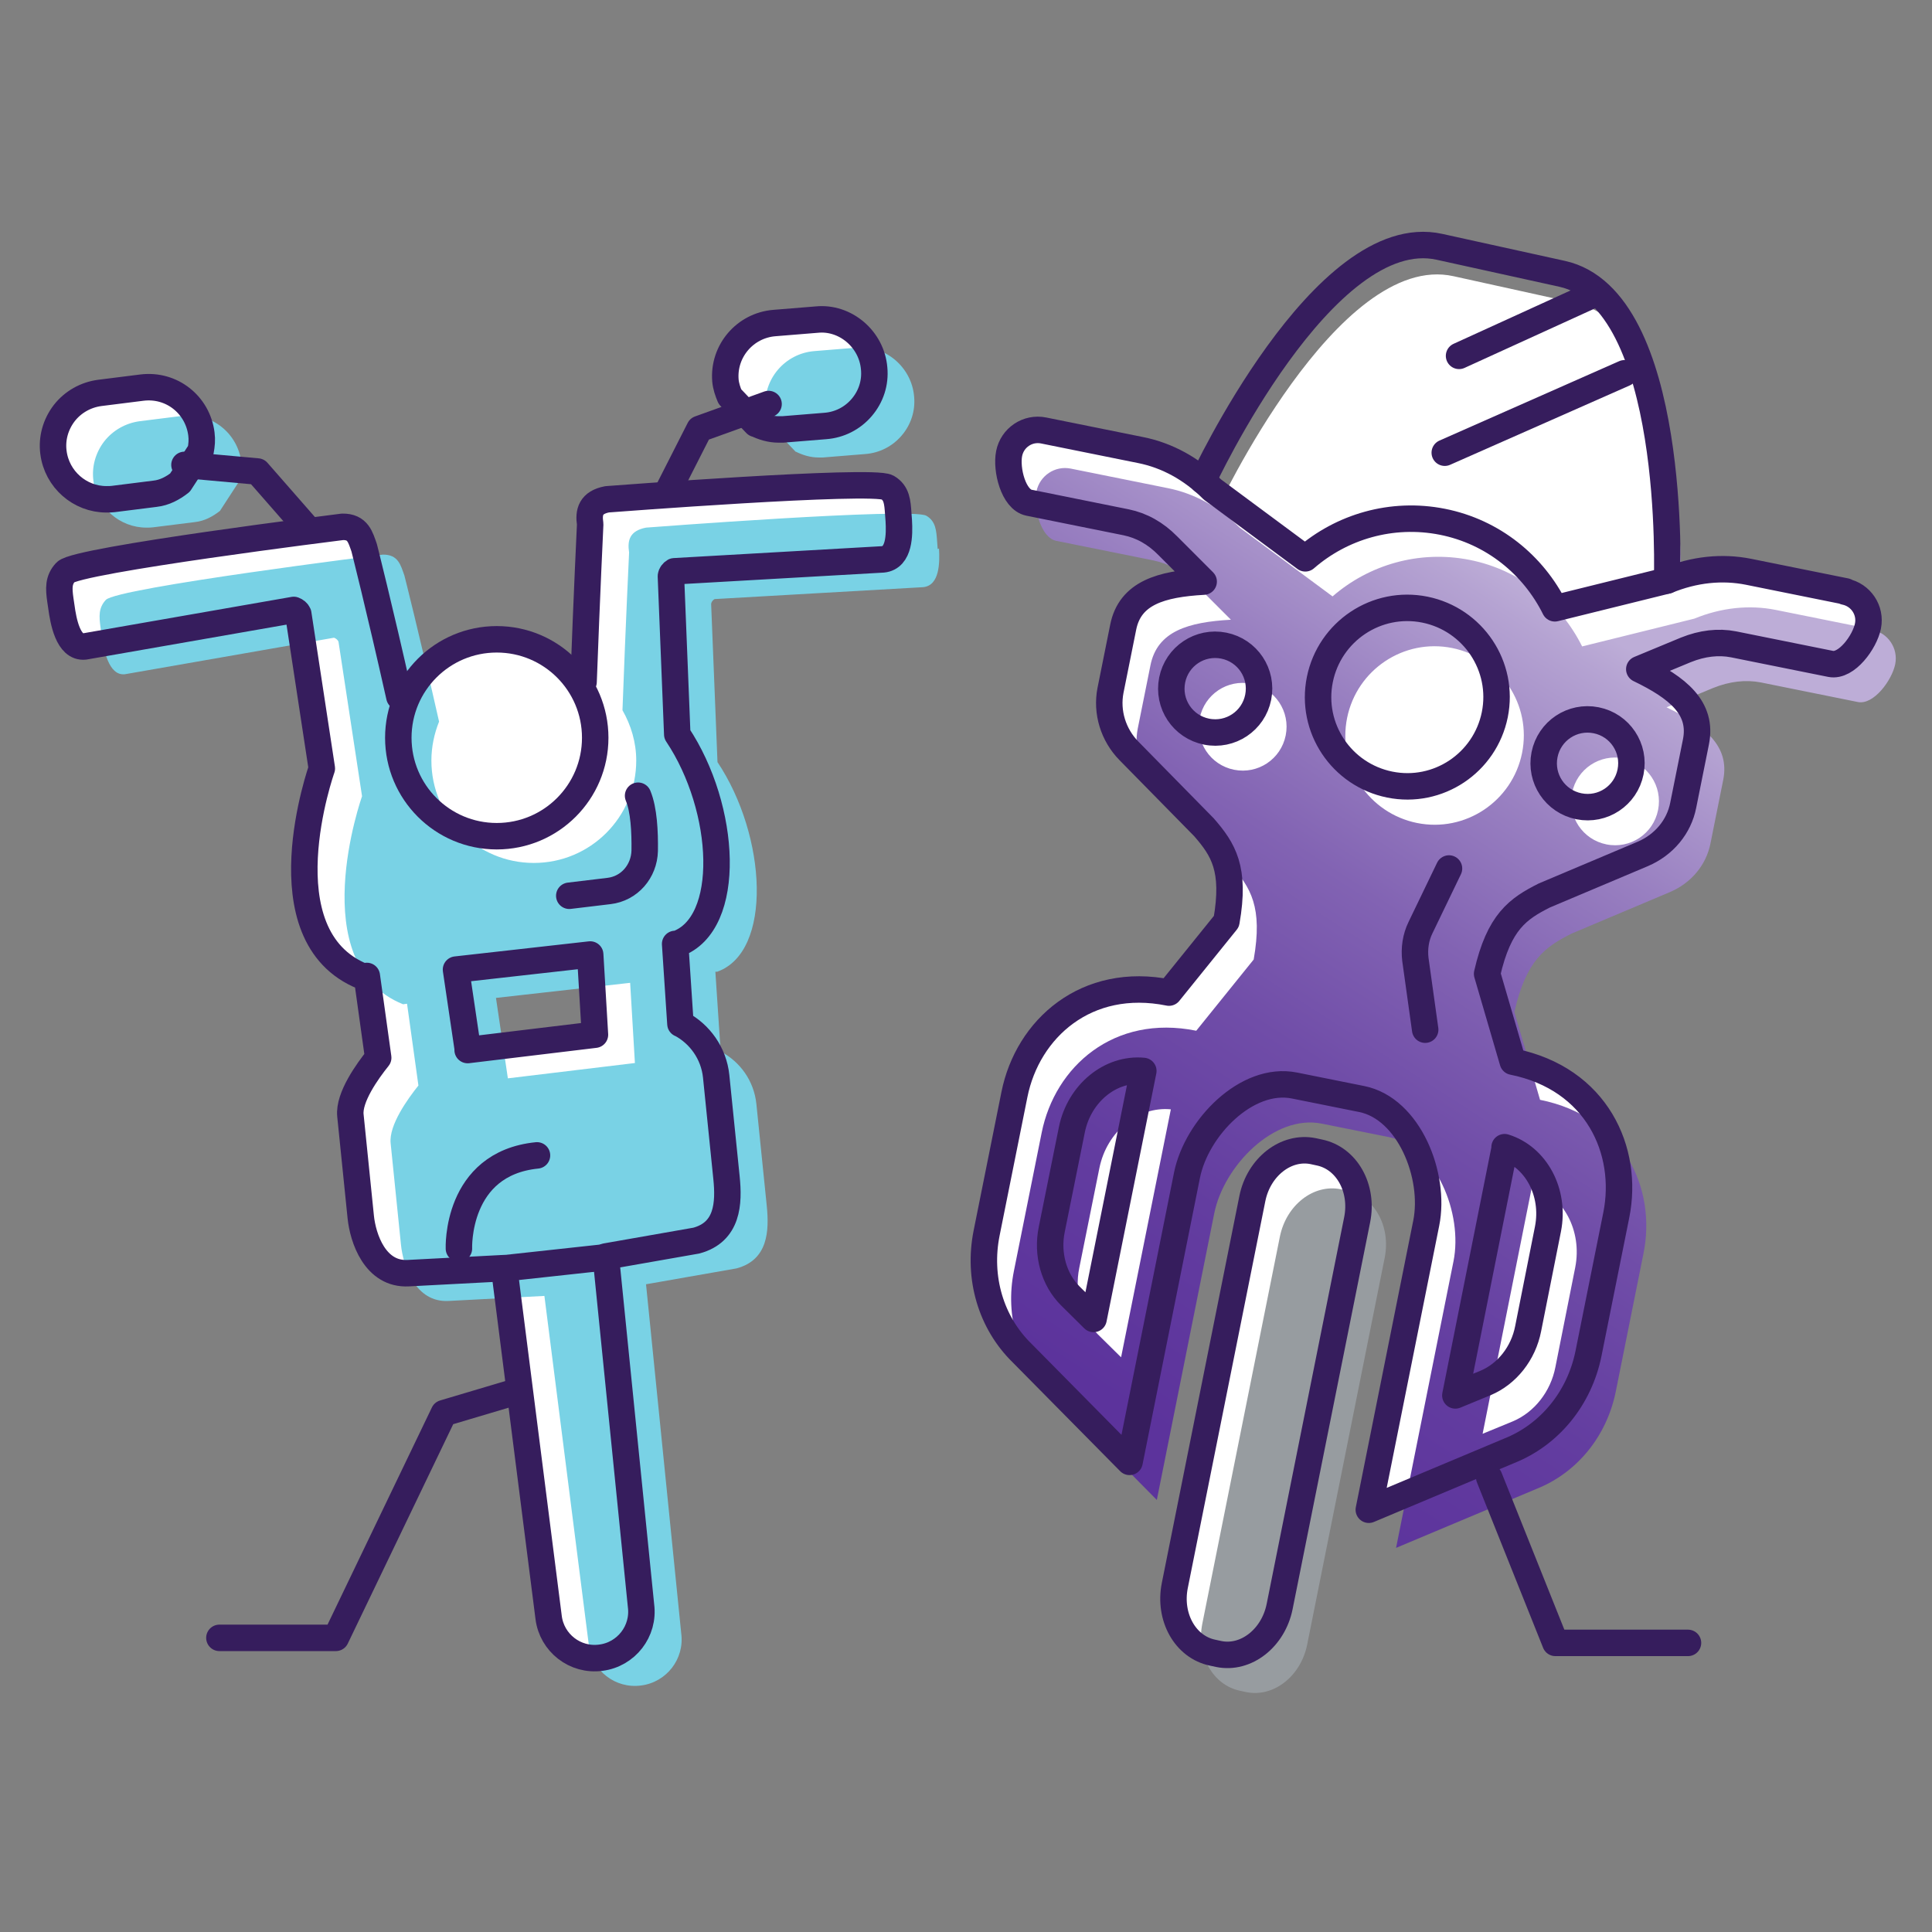 <svg width="73" height="73" viewBox="0 0 73 73" fill="none" xmlns="http://www.w3.org/2000/svg">
<rect x="0" y="0" width="73" height="73" fill="#808080" stroke="none"/>
<g clip-path="url(#clip0_117_1072)">
<path d="M45.97 19.276C45.97 19.276 50.54 9.466 54.92 10.436L59.55 11.456C63.93 12.426 63.52 23.046 63.52 23.046L58.87 25.256L49.15 23.046L45.98 19.266L45.97 19.276Z" fill="white"/>
<path d="M69.74 22.346L66.07 21.605C65.07 21.405 64.01 21.515 62.99 21.936L58.75 22.985C57.94 21.355 56.42 20.096 54.5 19.715C52.58 19.335 50.69 19.905 49.32 21.096L45.81 18.495C45.03 17.715 44.1 17.206 43.1 17.006L39.43 16.265C38.83 16.145 38.25 16.535 38.13 17.136C38.01 17.735 38.29 18.875 38.88 18.995L42.55 19.735C43.13 19.855 43.66 20.145 44.13 20.625L45.48 21.976C43.87 22.066 42.7 22.405 42.44 23.695L41.96 26.085C41.8 26.905 42.06 27.765 42.66 28.375L45.49 31.256C46.22 32.096 46.69 32.825 46.34 34.816L44.17 37.505C41.05 36.876 38.83 38.865 38.33 41.355L37.28 46.586C36.94 48.276 37.44 49.975 38.62 51.126L42.68 55.236L44.85 44.406C45.21 42.615 47.11 40.656 48.91 41.016L51.45 41.526C53.24 41.886 54.25 44.425 53.89 46.215L51.72 57.045L57.03 54.816C58.56 54.206 59.68 52.825 60.02 51.145L61.07 45.916C61.56 43.486 60.34 40.755 57.16 40.115L56.19 36.795C56.64 34.825 57.36 34.336 58.35 33.836L62.07 32.266C62.87 31.925 63.44 31.245 63.6 30.425L64.08 28.035C64.34 26.745 63.39 25.985 61.94 25.285L63.7 24.555C64.32 24.305 64.93 24.235 65.5 24.346L69.17 25.085C69.77 25.206 70.46 24.256 70.58 23.655C70.7 23.055 70.31 22.476 69.71 22.355L69.74 22.346Z" fill="white"/>
<path d="M49.85 43.546L49.62 43.496C48.59 43.286 47.56 44.096 47.32 45.286L44.39 59.906C44.15 61.106 44.79 62.236 45.82 62.446L46.05 62.496C47.08 62.706 48.11 61.896 48.35 60.706L51.28 46.086C51.52 44.886 50.88 43.756 49.85 43.546Z" fill="white"/>
<path d="M18.77 31.596C20.825 31.596 22.49 29.93 22.49 27.876C22.49 25.821 20.825 24.156 18.77 24.156C16.715 24.156 15.05 25.821 15.05 27.876C15.05 29.93 16.715 31.596 18.77 31.596Z" fill="white"/>
<path d="M34.04 19.686L34.02 19.416C33.99 18.986 33.97 18.636 33.61 18.426C33.04 18.106 23.02 18.876 23.02 18.876C22.4 18.996 22.31 19.356 22.38 19.816C22.38 19.816 22.25 22.506 22.13 25.776C22.45 26.336 22.65 26.986 22.65 27.676C22.65 29.816 20.92 31.546 18.78 31.546C16.64 31.546 14.91 29.816 14.91 27.676C14.91 27.156 15.02 26.656 15.2 26.206C14.45 22.886 13.89 20.686 13.89 20.686C13.75 20.296 13.66 19.886 13.07 19.896C13.07 19.896 3.04 21.146 2.61 21.606C2.33 21.906 2.35 22.226 2.41 22.656L2.45 22.926C2.52 23.436 2.7 24.486 3.33 24.416L11.23 23.036C11.31 23.066 11.37 23.116 11.4 23.186L12.29 29.026C12.29 29.026 10.04 35.356 13.84 36.886L13.99 36.866L14.42 39.956C14.01 40.466 13.3 41.456 13.37 42.136L13.76 45.966C13.84 46.766 14.3 48.166 15.56 48.096L19.18 47.906L20.86 61.106C20.98 62.066 21.86 62.756 22.83 62.626C23.79 62.506 24.48 61.626 24.35 60.656L23.02 47.466L26.44 46.866C27.63 46.546 27.68 45.456 27.58 44.486L27.19 40.656C27.1 39.776 26.57 39.056 25.85 38.676H25.84L25.64 35.656H25.71C27.81 34.906 27.59 30.536 25.72 27.736L25.48 21.756C25.49 21.686 25.54 21.616 25.61 21.576L33.49 21.126C34.12 21.066 34.12 20.186 34.09 19.666L34.04 19.686ZM17.81 39.676C17.66 38.676 17.51 37.666 17.36 36.636L22.43 36.066C22.49 37.086 22.55 38.106 22.61 39.096L17.8 39.676H17.81Z" fill="white"/>
<path d="M28.69 16.006C28.95 16.136 29.24 16.226 29.55 16.226C29.6 16.226 29.66 16.226 29.71 16.226L31.31 16.096C31.85 16.056 32.34 15.806 32.69 15.396C33.04 14.986 33.21 14.466 33.16 13.926C33.07 12.816 32.07 11.966 30.99 12.076L29.39 12.206C28.28 12.296 27.45 13.266 27.54 14.376C27.56 14.596 27.63 14.796 27.71 14.986L28.69 16.016V16.006Z" fill="white"/>
<path d="M4.14 18.866C4.22 18.866 4.31 18.866 4.39 18.856L5.98 18.656C6.34 18.616 6.65 18.446 6.92 18.236L7.7 17.036C7.74 16.826 7.76 16.616 7.73 16.396C7.59 15.296 6.61 14.506 5.48 14.646L3.89 14.846C3.36 14.916 2.88 15.186 2.55 15.606C2.22 16.036 2.07 16.566 2.14 17.096C2.27 18.116 3.14 18.866 4.14 18.866Z" fill="white"/>
<path d="M50.89 44.986L50.66 44.936C49.63 44.726 48.6 45.536 48.36 46.726L45.43 61.346C45.19 62.546 45.83 63.676 46.86 63.886L47.09 63.936C48.12 64.146 49.15 63.336 49.39 62.146L52.32 47.526C52.56 46.326 51.92 45.196 50.89 44.986Z" fill="#979CA0"/>
<path d="M70.77 23.785L67.1 23.046C66.1 22.846 65.04 22.956 64.02 23.375L59.78 24.425C58.97 22.796 57.45 21.535 55.53 21.155C53.61 20.776 51.72 21.346 50.35 22.535L46.84 19.936C46.06 19.155 45.13 18.645 44.13 18.445L40.46 17.706C39.86 17.585 39.28 17.976 39.16 18.576C39.04 19.175 39.32 20.316 39.91 20.436L43.58 21.175C44.16 21.296 44.69 21.585 45.16 22.066L46.51 23.416C44.9 23.506 43.73 23.846 43.47 25.136L42.99 27.526C42.83 28.346 43.09 29.206 43.69 29.816L46.52 32.696C47.25 33.535 47.72 34.266 47.37 36.255L45.2 38.946C42.08 38.316 39.86 40.306 39.36 42.795L38.31 48.026C37.97 49.715 38.47 51.416 39.65 52.566L43.71 56.675L45.88 45.846C46.24 44.056 48.14 42.096 49.94 42.456L52.48 42.965C54.27 43.325 55.28 45.865 54.92 47.656L52.75 58.486L58.06 56.255C59.59 55.645 60.71 54.266 61.05 52.586L62.1 47.355C62.59 44.925 61.37 42.196 58.19 41.556L57.22 38.236C57.67 36.266 58.39 35.776 59.38 35.276L63.1 33.706C63.9 33.365 64.47 32.685 64.63 31.866L65.11 29.476C65.37 28.186 64.42 27.425 62.97 26.726L64.73 25.995C65.35 25.745 65.96 25.675 66.53 25.785L70.2 26.526C70.8 26.645 71.49 25.695 71.61 25.096C71.73 24.495 71.34 23.916 70.74 23.796L70.77 23.785ZM46.63 29.085C45.73 28.905 45.15 28.035 45.33 27.136C45.51 26.235 46.38 25.655 47.28 25.835C48.18 26.015 48.76 26.886 48.58 27.785C48.4 28.686 47.53 29.265 46.63 29.085ZM42.36 51.285L41.48 50.416C40.86 49.795 40.59 48.836 40.78 47.906L41.54 44.136C41.82 42.755 43 41.795 44.24 41.916L42.36 51.285ZM57.88 44.795C59.07 45.166 59.79 46.505 59.52 47.886L58.77 51.656C58.59 52.586 57.97 53.365 57.16 53.706L56.02 54.175L57.89 44.806L57.88 44.795ZM53.54 31.096C51.72 30.726 50.53 28.956 50.9 27.125C51.27 25.305 53.04 24.116 54.87 24.485C56.69 24.855 57.88 26.625 57.51 28.456C57.14 30.276 55.37 31.465 53.54 31.096ZM62.65 30.605C62.47 31.506 61.6 32.086 60.7 31.905C59.8 31.726 59.22 30.855 59.4 29.956C59.58 29.055 60.45 28.476 61.35 28.655C62.25 28.835 62.83 29.706 62.65 30.605Z" fill="url(#paint0_linear_117_1072)"/>
<path d="M49.85 43.546L49.62 43.496C48.59 43.286 47.56 44.096 47.32 45.286L44.39 59.906C44.15 61.106 44.79 62.236 45.82 62.446L46.05 62.496C47.08 62.706 48.11 61.896 48.35 60.706L51.28 46.086C51.52 44.886 50.88 43.756 49.85 43.546Z" stroke="#361D5D" stroke-linecap="round" stroke-linejoin="round"/>
<path d="M54.75 32.816L53.67 35.056C53.49 35.426 53.43 35.846 53.48 36.256L53.85 38.906" stroke="#361D5D" stroke-linecap="round" stroke-linejoin="round"/>
<path d="M62.99 21.936C62.99 21.936 63.39 11.306 59.02 10.345L54.39 9.326C50.01 8.356 45.45 18.166 45.45 18.166" stroke="#361D5D" stroke-linecap="round" stroke-linejoin="round"/>
<path d="M69.74 22.346L66.07 21.605C65.07 21.405 64.01 21.515 62.99 21.936L58.75 22.985C57.94 21.355 56.42 20.096 54.5 19.715C52.58 19.335 50.69 19.905 49.32 21.096L45.81 18.495C45.03 17.715 44.1 17.206 43.1 17.006L39.43 16.265C38.83 16.145 38.25 16.535 38.13 17.136C38.01 17.735 38.29 18.875 38.88 18.995L42.55 19.735C43.13 19.855 43.66 20.145 44.13 20.625L45.48 21.976C43.87 22.066 42.7 22.405 42.44 23.695L41.96 26.085C41.8 26.905 42.06 27.765 42.66 28.375L45.49 31.256C46.22 32.096 46.69 32.825 46.34 34.816L44.17 37.505C41.05 36.876 38.83 38.865 38.33 41.355L37.28 46.586C36.94 48.276 37.44 49.975 38.62 51.126L42.68 55.236L44.85 44.406C45.21 42.615 47.11 40.656 48.91 41.016L51.45 41.526C53.24 41.886 54.25 44.425 53.89 46.215L51.72 57.045L57.03 54.816C58.56 54.206 59.68 52.825 60.02 51.145L61.07 45.916C61.56 43.486 60.34 40.755 57.16 40.115L56.19 36.795C56.64 34.825 57.36 34.336 58.35 33.836L62.07 32.266C62.87 31.925 63.44 31.245 63.6 30.425L64.08 28.035C64.34 26.745 63.39 25.985 61.94 25.285L63.7 24.555C64.32 24.305 64.93 24.235 65.5 24.346L69.17 25.085C69.77 25.206 70.46 24.256 70.58 23.655C70.7 23.055 70.31 22.476 69.71 22.355L69.74 22.346ZM45.59 27.645C44.69 27.465 44.11 26.596 44.29 25.695C44.47 24.796 45.34 24.215 46.24 24.395C47.14 24.576 47.72 25.445 47.54 26.346C47.36 27.245 46.49 27.826 45.59 27.645ZM41.32 49.836L40.44 48.965C39.82 48.346 39.55 47.386 39.74 46.456L40.5 42.685C40.78 41.306 41.96 40.346 43.2 40.465L41.32 49.836ZM56.85 43.346C58.04 43.715 58.76 45.056 58.49 46.435L57.74 50.206C57.56 51.136 56.94 51.916 56.13 52.255L54.99 52.725L56.86 43.355L56.85 43.346ZM52.51 29.645C50.69 29.276 49.5 27.506 49.87 25.675C50.24 23.855 52.01 22.666 53.84 23.035C55.66 23.405 56.85 25.175 56.48 27.006C56.11 28.826 54.34 30.015 52.51 29.645ZM61.61 29.166C61.43 30.066 60.56 30.645 59.66 30.465C58.76 30.285 58.18 29.416 58.36 28.515C58.54 27.616 59.41 27.035 60.31 27.215C61.21 27.395 61.79 28.265 61.61 29.166Z" stroke="#361D5D" stroke-linecap="round" stroke-linejoin="round"/>
<path d="M60.04 11.206L55.13 13.446" stroke="#361D5D" stroke-linecap="round" stroke-linejoin="round"/>
<path d="M61.38 14.105L54.59 17.105" stroke="#361D5D" stroke-linecap="round" stroke-linejoin="round"/>
<path d="M56.27 55.826L58.77 62.076H63.78" stroke="#361D5D" stroke-linecap="round" stroke-linejoin="round"/>
<path d="M35.43 20.746L35.41 20.476C35.38 20.046 35.36 19.696 35 19.486C34.43 19.166 24.41 19.936 24.41 19.936C23.79 20.056 23.7 20.416 23.77 20.876C23.77 20.876 23.64 23.566 23.52 26.836C23.84 27.396 24.04 28.046 24.04 28.736C24.04 30.876 22.31 32.606 20.17 32.606C18.03 32.606 16.3 30.876 16.3 28.736C16.3 28.216 16.41 27.716 16.59 27.266C15.84 23.946 15.28 21.746 15.28 21.746C15.14 21.356 15.05 20.946 14.46 20.956C14.46 20.956 4.43 22.206 4 22.666C3.72 22.966 3.74 23.286 3.8 23.716L3.84 23.986C3.91 24.496 4.09 25.546 4.72 25.476L12.62 24.096C12.7 24.126 12.76 24.176 12.79 24.246L13.68 30.086C13.68 30.086 11.43 36.416 15.23 37.946L15.38 37.926L15.81 41.016C15.4 41.526 14.69 42.516 14.76 43.196L15.15 47.026C15.23 47.826 15.69 49.226 16.95 49.156L20.57 48.966L22.25 62.166C22.37 63.126 23.25 63.816 24.22 63.686C25.18 63.566 25.87 62.686 25.74 61.716L24.41 48.526L27.83 47.926C29.02 47.606 29.07 46.516 28.97 45.546L28.58 41.716C28.49 40.836 27.96 40.116 27.24 39.736H27.23L27.03 36.716H27.1C29.2 35.966 28.98 31.596 27.11 28.796L26.87 22.816C26.88 22.746 26.93 22.676 27 22.636L34.88 22.186C35.51 22.126 35.51 21.246 35.48 20.726L35.43 20.746ZM19.19 40.746C19.04 39.746 18.89 38.736 18.74 37.706L23.81 37.136C23.87 38.156 23.93 39.176 23.99 40.166L19.18 40.746H19.19Z" fill="#79D2E5"/>
<path d="M30.07 17.066C30.33 17.196 30.62 17.286 30.93 17.286C30.98 17.286 31.04 17.286 31.09 17.286L32.69 17.156C33.23 17.116 33.72 16.866 34.07 16.456C34.42 16.046 34.59 15.526 34.54 14.986C34.45 13.876 33.45 13.026 32.37 13.136L30.77 13.266C29.66 13.356 28.83 14.326 28.92 15.436C28.94 15.656 29.01 15.856 29.09 16.046L30.07 17.076V17.066Z" fill="#79D2E5"/>
<path d="M5.53 19.936C5.61 19.936 5.7 19.936 5.78 19.925L7.37 19.726C7.73 19.686 8.04 19.515 8.31 19.305L9.09 18.105C9.13 17.895 9.15 17.686 9.12 17.465C8.98 16.366 8 15.575 6.87 15.716L5.28 15.915C4.75 15.986 4.27 16.256 3.94 16.675C3.61 17.105 3.46 17.636 3.53 18.166C3.66 19.186 4.53 19.936 5.53 19.936Z" fill="#79D2E5"/>
<path d="M15.09 26.326C14.33 22.936 13.76 20.696 13.76 20.696C13.62 20.306 13.53 19.896 12.94 19.906C12.94 19.906 2.91 21.156 2.48 21.616C2.2 21.916 2.22 22.236 2.28 22.666L2.32 22.936C2.39 23.446 2.57 24.496 3.2 24.426L11.1 23.046C11.18 23.076 11.24 23.126 11.27 23.196L12.16 29.036C12.16 29.036 9.91 35.366 13.71 36.896L13.86 36.876L14.29 39.966C13.88 40.476 13.17 41.466 13.24 42.146L13.63 45.976C13.71 46.776 14.17 48.176 15.43 48.106L19.05 47.916L20.73 61.116C20.85 62.076 21.73 62.766 22.7 62.636C23.66 62.516 24.35 61.636 24.22 60.666L22.89 47.476L26.31 46.876C27.5 46.556 27.55 45.466 27.45 44.496L27.06 40.666C26.97 39.796 26.44 39.066 25.72 38.686H25.71L25.51 35.666H25.58C27.68 34.916 27.46 30.546 25.59 27.746L25.35 21.766C25.36 21.696 25.41 21.626 25.48 21.586L33.36 21.136C33.99 21.076 33.99 20.196 33.96 19.676L33.94 19.406C33.91 18.976 33.89 18.626 33.53 18.416C32.96 18.096 22.94 18.866 22.94 18.866C22.32 18.986 22.23 19.346 22.3 19.806C22.3 19.806 22.17 22.496 22.05 25.766M28.56 16.006C28.82 16.136 29.11 16.226 29.42 16.226C29.47 16.226 29.53 16.226 29.58 16.226L31.18 16.096C31.72 16.056 32.21 15.806 32.56 15.396C32.91 14.986 33.08 14.466 33.03 13.926C32.94 12.816 31.94 11.966 30.86 12.076L29.26 12.206C28.15 12.296 27.32 13.266 27.41 14.376C27.43 14.596 27.5 14.796 27.58 14.986L28.56 16.016V16.006ZM7.58 17.036C7.62 16.826 7.64 16.616 7.61 16.396C7.47 15.296 6.49 14.506 5.36 14.646L3.77 14.846C3.24 14.916 2.76 15.186 2.43 15.606C2.1 16.036 1.95 16.566 2.02 17.096C2.15 18.116 3.02 18.866 4.02 18.866C4.1 18.866 4.19 18.866 4.27 18.856L5.86 18.656C6.22 18.616 6.53 18.446 6.8 18.236L7.58 17.036ZM17.68 39.676C17.53 38.676 17.38 37.666 17.23 36.636L22.3 36.066C22.36 37.086 22.42 38.106 22.48 39.096L17.67 39.676H17.68Z" stroke="#361D5D" stroke-linecap="round" stroke-linejoin="round"/>
<path d="M18.77 31.596C20.825 31.596 22.49 29.93 22.49 27.876C22.49 25.821 20.825 24.156 18.77 24.156C16.715 24.156 15.05 25.821 15.05 27.876C15.05 29.93 16.715 31.596 18.77 31.596Z" stroke="#361D5D" stroke-linecap="round" stroke-linejoin="round"/>
<path d="M6.97 17.566L9.73 17.816L11.55 19.896" stroke="#361D5D" stroke-linecap="round" stroke-linejoin="round"/>
<path d="M29.04 15.266L26.43 16.206L25.18 18.666" stroke="#361D5D" stroke-linecap="round" stroke-linejoin="round"/>
<path d="M19.29 52.646L16.77 53.396L12.69 61.886H8.29" stroke="#361D5D" stroke-linecap="round" stroke-linejoin="round"/>
<path d="M19.03 47.925L23.06 47.486" stroke="#361D5D" stroke-linecap="round" stroke-linejoin="round"/>
<path d="M17.34 47.176C17.34 47.176 17.21 43.966 20.29 43.656" stroke="#361D5D" stroke-linecap="round" stroke-linejoin="round"/>
<path d="M21.51 33.846L23.01 33.666C23.78 33.576 24.34 32.926 24.36 32.146C24.37 31.426 24.33 30.596 24.11 30.066" stroke="#361D5D" stroke-linecap="round" stroke-linejoin="round"/>
</g>
<defs>
<linearGradient id="paint0_linear_117_1072" x1="58.64" y1="22.636" x2="34.05" y2="60.725" gradientUnits="userSpaceOnUse">
<stop stop-color="#BDADD7"/>
<stop offset="0.03" stop-color="#B5A3D2"/>
<stop offset="0.16" stop-color="#9980C1"/>
<stop offset="0.29" stop-color="#8263B3"/>
<stop offset="0.43" stop-color="#704DA8"/>
<stop offset="0.58" stop-color="#633DA0"/>
<stop offset="0.76" stop-color="#5C339C"/>
<stop offset="1" stop-color="#5A319B"/>
</linearGradient>
<clipPath id="clip0_117_1072">
<rect width="70.16" height="55.21" fill="white" transform="translate(1.5 8.756)"/>
</clipPath>
</defs>
</svg>
